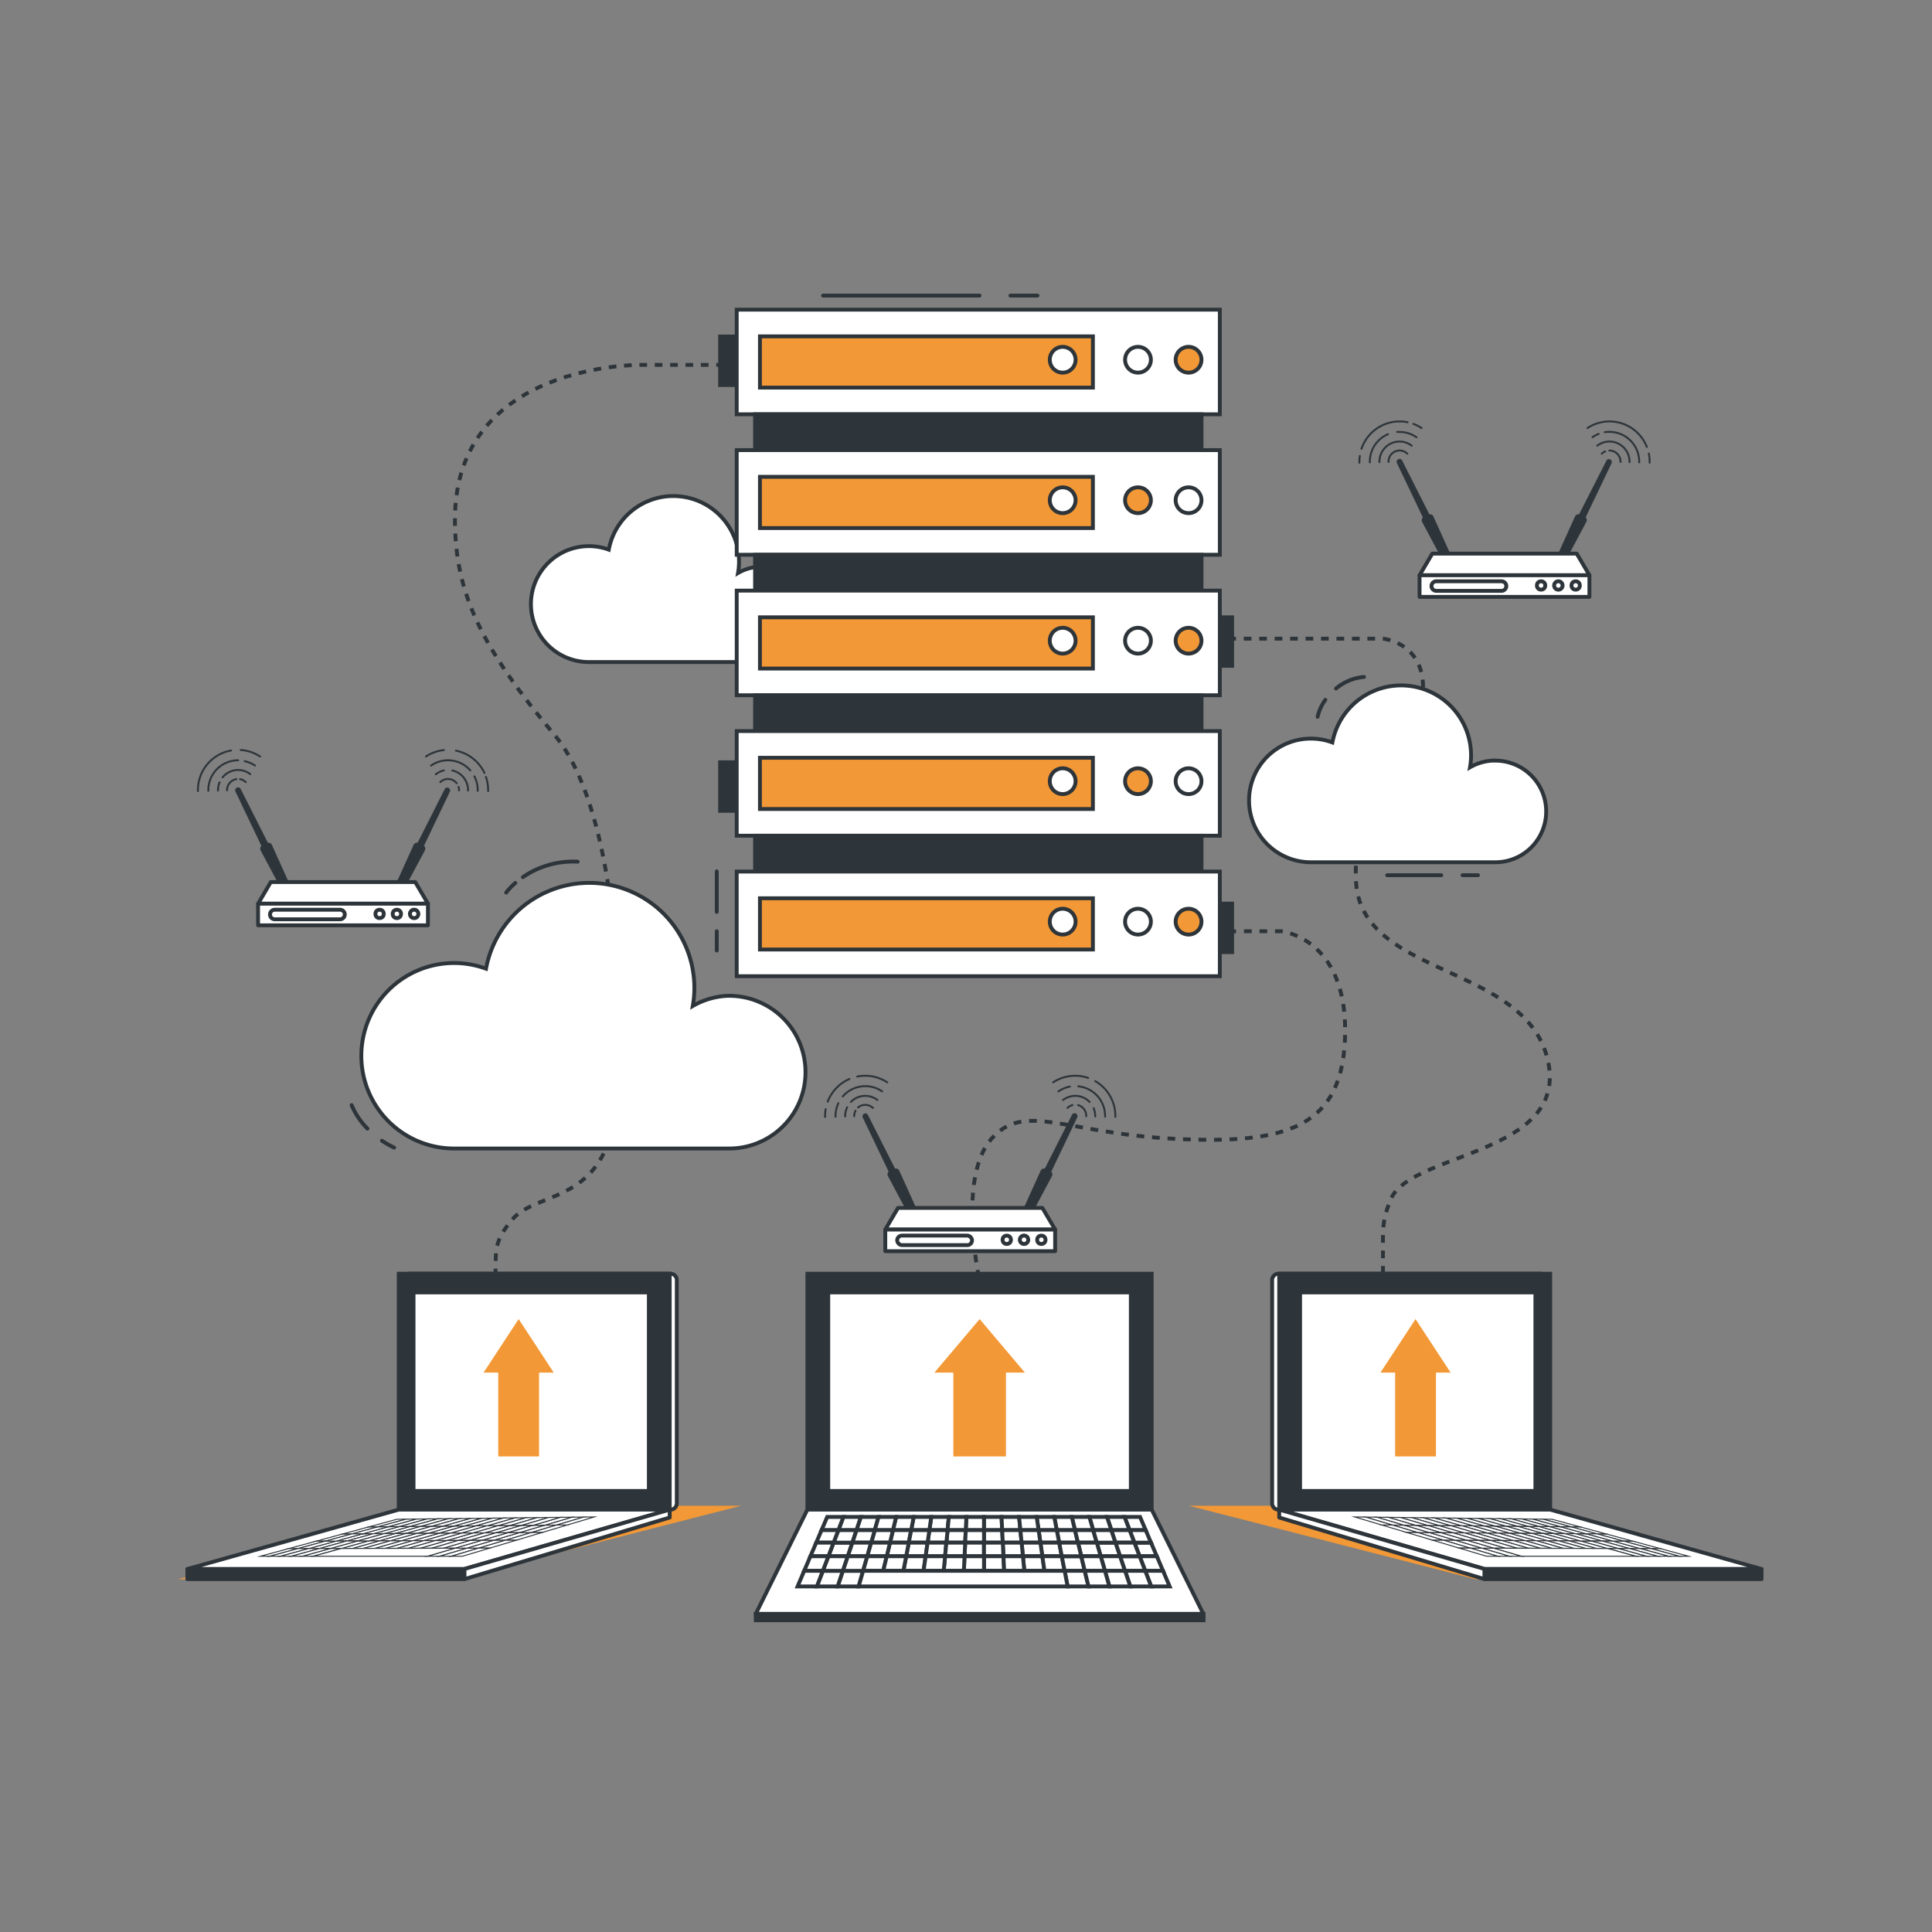 <svg xmlns="http://www.w3.org/2000/svg" viewBox="0 0 500 500"><rect x="0" y="0" width="500" height="500" fill="#808080" stroke="none"/><g id="freepik--Shadow--inject-35"><polygon points="381.79 408.68 307.67 389.68 377.64 389.68 453.45 408.68 381.79 408.68" style="fill:#F29836"></polygon><polygon points="117.71 408.68 191.83 389.68 121.87 389.68 46.05 408.68 117.71 408.68" style="fill:#F29836"></polygon></g><g id="freepik--Clouds--inject-35"><path d="M253.17,329.64s-.07-.35-.18-1" style="fill:none;stroke:#2e353a;stroke-miterlimit:10"></path><path d="M252.66,326.68c-1.07-6.93-2.88-24.22,3.91-31.94,8.61-9.77,18.93-1.4,47.69,0s43.56-2.79,43.86-27.45S331.55,241,331.55,241H320.89" style="fill:none;stroke:#2e353a;stroke-miterlimit:10;stroke-dasharray:2.008,2.008"></path><line x1="319.88" y1="241.04" x2="318.88" y2="241.04" style="fill:none;stroke:#2e353a;stroke-miterlimit:10"></line><line x1="318.88" y1="165.29" x2="319.88" y2="165.29" style="fill:none;stroke:#2e353a;stroke-miterlimit:10"></line><path d="M321.88,165.29h36s10.85.94,10.4,13.46S349.78,203,350.93,228s43.81,21.27,49.62,46.3S363.68,298.08,359.71,311a22.11,22.11,0,0,0-1.8,9.18c0,4.2,0,14.18,0,18.45" style="fill:none;stroke:#2e353a;stroke-miterlimit:10;stroke-dasharray:2,2"></path><path d="M357.91,339.64v1" style="fill:none;stroke:#2e353a;stroke-miterlimit:10"></path><line x1="186.36" y1="94.43" x2="185.36" y2="94.43" style="fill:none;stroke:#2e353a;stroke-miterlimit:10"></line><path d="M183.37,94.43H165.74s-48-.55-48,40c0,18.77,6.52,32.8,25.84,55.86s19,95.14,12.72,108.07-19.6,11-24.28,18c0,0-3.37,3.53-3.66,7.84-.23,3.39-.1,14.5,0,19.06" style="fill:none;stroke:#2e353a;stroke-miterlimit:10;stroke-dasharray:1.988,1.988"></path><path d="M128.31,344.31c0,.63,0,1,0,1" style="fill:none;stroke:#2e353a;stroke-miterlimit:10"></path><path d="M197.15,146.64A12.29,12.29,0,0,0,191,148.3a16.49,16.49,0,0,0,.26-2.91,17,17,0,0,0-33.71-3.14,15,15,0,1,0-5.3,29.09h44.91a12.35,12.35,0,0,0,0-24.7Z" style="fill:#fff;stroke:#2e353a;stroke-miterlimit:10"></path><path d="M387,196.82a13.13,13.13,0,0,0-6.56,1.76,18.49,18.49,0,0,0,.27-3.09,18.1,18.1,0,0,0-35.89-3.34,16,16,0,1,0-5.65,31H387a13.15,13.15,0,0,0,0-26.3Z" style="fill:#fff;stroke:#2e353a;stroke-miterlimit:10"></path><line x1="378.5" y1="226.5" x2="382.5" y2="226.5" style="fill:none;stroke:#2e353a;stroke-linecap:round;stroke-linejoin:round"></line><line x1="359" y1="226.5" x2="373" y2="226.5" style="fill:none;stroke:#2e353a;stroke-linecap:round;stroke-linejoin:round"></line><path d="M345.76,178.19a13,13,0,0,1,7.24-3" style="fill:none;stroke:#2e353a;stroke-linecap:round;stroke-linejoin:round"></path><path d="M341,185.5a11.87,11.87,0,0,1,2-4.38" style="fill:none;stroke:#2e353a;stroke-linecap:round;stroke-linejoin:round"></path><path d="M189.15,257.7a19.72,19.72,0,0,0-9.86,2.65,26.37,26.37,0,0,0,.41-4.65,27.19,27.19,0,0,0-53.92-5,24,24,0,1,0-8.48,46.53h71.85a19.76,19.76,0,0,0,0-39.51Z" style="fill:#fff;stroke:#2e353a;stroke-miterlimit:10"></path><path d="M98.85,295.22A25.24,25.24,0,0,0,102,297" style="fill:none;stroke:#2e353a;stroke-linecap:round;stroke-linejoin:round"></path><path d="M91,286a19,19,0,0,0,4.1,6.09" style="fill:none;stroke:#2e353a;stroke-linecap:round;stroke-linejoin:round"></path><path d="M135.33,227a22.88,22.88,0,0,1,14.17-4" style="fill:none;stroke:#2e353a;stroke-linecap:round;stroke-linejoin:round"></path><path d="M131,231a16.32,16.32,0,0,1,2.36-2.49" style="fill:none;stroke:#2e353a;stroke-linecap:round;stroke-linejoin:round"></path></g><g id="freepik--device-1--inject-35"><rect x="314.13" y="159.76" width="4.75" height="12.56" style="fill:#2e353a;stroke:#2e353a;stroke-miterlimit:10"></rect><rect x="314.13" y="233.85" width="4.75" height="12.56" style="fill:#2e353a;stroke:#2e353a;stroke-miterlimit:10"></rect><rect x="186.36" y="87.09" width="4.75" height="12.56" style="fill:#2e353a;stroke:#2e353a;stroke-miterlimit:10"></rect><rect x="186.36" y="197.28" width="4.75" height="12.56" style="fill:#2e353a;stroke:#2e353a;stroke-miterlimit:10"></rect><rect x="190.66" y="80.14" width="125.03" height="27.08" style="fill:#fff;stroke:#2e353a;stroke-miterlimit:10"></rect><rect x="196.67" y="87.05" width="86.17" height="13.26" style="fill:#F29836;stroke:#2e353a;stroke-miterlimit:10"></rect><circle cx="294.51" cy="93.1" r="3.34" style="fill:#fff;stroke:#2e353a;stroke-miterlimit:10"></circle><path d="M310.94,93.1a3.34,3.34,0,1,0-3.34,3.34A3.34,3.34,0,0,0,310.94,93.1Z" style="fill:#F29836;stroke:#2e353a;stroke-miterlimit:10"></path><circle cx="275.02" cy="93.1" r="3.34" style="fill:#fff;stroke:#2e353a;stroke-miterlimit:10"></circle><rect x="195.41" y="107.22" width="115.54" height="9.27" style="fill:#2e353a;stroke:#2e353a;stroke-miterlimit:10"></rect><rect x="190.66" y="116.49" width="125.03" height="27.08" style="fill:#fff;stroke:#2e353a;stroke-miterlimit:10"></rect><rect x="196.67" y="123.4" width="86.17" height="13.26" style="fill:#F29836;stroke:#2e353a;stroke-miterlimit:10"></rect><circle cx="294.51" cy="129.46" r="3.34" style="fill:#F29836;stroke:#2e353a;stroke-miterlimit:10"></circle><path d="M310.94,129.46a3.34,3.34,0,1,0-3.34,3.34A3.33,3.33,0,0,0,310.94,129.46Z" style="fill:#fff;stroke:#2e353a;stroke-miterlimit:10"></path><circle cx="275.02" cy="129.46" r="3.34" style="fill:#fff;stroke:#2e353a;stroke-miterlimit:10"></circle><rect x="195.41" y="143.58" width="115.54" height="9.27" style="fill:#2e353a;stroke:#2e353a;stroke-miterlimit:10"></rect><rect x="190.66" y="152.85" width="125.03" height="27.08" style="fill:#fff;stroke:#2e353a;stroke-miterlimit:10"></rect><rect x="196.67" y="159.76" width="86.17" height="13.26" style="fill:#F29836;stroke:#2e353a;stroke-miterlimit:10"></rect><circle cx="294.51" cy="165.81" r="3.34" style="fill:#fff;stroke:#2e353a;stroke-miterlimit:10"></circle><path d="M310.94,165.81a3.34,3.34,0,1,0-3.34,3.34A3.34,3.34,0,0,0,310.94,165.81Z" style="fill:#F29836;stroke:#2e353a;stroke-miterlimit:10"></path><circle cx="275.02" cy="165.81" r="3.34" style="fill:#fff;stroke:#2e353a;stroke-miterlimit:10"></circle><rect x="195.41" y="179.93" width="115.54" height="9.27" style="fill:#2e353a;stroke:#2e353a;stroke-miterlimit:10"></rect><rect x="190.66" y="189.2" width="125.03" height="27.08" style="fill:#fff;stroke:#2e353a;stroke-miterlimit:10"></rect><rect x="196.67" y="196.11" width="86.17" height="13.26" style="fill:#F29836;stroke:#2e353a;stroke-miterlimit:10"></rect><circle cx="294.51" cy="202.17" r="3.34" style="fill:#F29836;stroke:#2e353a;stroke-miterlimit:10"></circle><path d="M310.94,202.17a3.34,3.34,0,1,0-3.34,3.34A3.33,3.33,0,0,0,310.94,202.17Z" style="fill:#fff;stroke:#2e353a;stroke-miterlimit:10"></path><circle cx="275.02" cy="202.17" r="3.34" style="fill:#fff;stroke:#2e353a;stroke-miterlimit:10"></circle><rect x="195.41" y="216.29" width="115.54" height="9.27" style="fill:#2e353a;stroke:#2e353a;stroke-miterlimit:10"></rect><rect x="190.66" y="225.56" width="125.03" height="27.08" style="fill:#fff;stroke:#2e353a;stroke-miterlimit:10"></rect><rect x="196.67" y="232.47" width="86.17" height="13.26" style="fill:#F29836;stroke:#2e353a;stroke-miterlimit:10"></rect><circle cx="294.51" cy="238.52" r="3.34" style="fill:#fff;stroke:#2e353a;stroke-miterlimit:10"></circle><path d="M310.94,238.52a3.34,3.34,0,1,0-3.34,3.34A3.34,3.34,0,0,0,310.94,238.52Z" style="fill:#F29836;stroke:#2e353a;stroke-miterlimit:10"></path><circle cx="275.02" cy="238.52" r="3.34" style="fill:#fff;stroke:#2e353a;stroke-miterlimit:10"></circle><line x1="261.5" y1="76.5" x2="268.5" y2="76.5" style="fill:none;stroke:#2e353a;stroke-linecap:round;stroke-linejoin:round"></line><line x1="213" y1="76.5" x2="253.5" y2="76.5" style="fill:none;stroke:#2e353a;stroke-linecap:round;stroke-linejoin:round"></line><line x1="185.5" y1="241" x2="185.5" y2="246" style="fill:none;stroke:#2e353a;stroke-linecap:round;stroke-linejoin:round"></line><line x1="185.5" y1="225.5" x2="185.5" y2="236" style="fill:none;stroke:#2e353a;stroke-linecap:round;stroke-linejoin:round"></line></g><g id="freepik--device-2--inject-35"><path d="M369.91,133.09l-7-13.85a.76.76,0,1,0-1.36.67l6.69,14A1.06,1.06,0,0,0,368,135l7.08,13.27c.19.38.79.46,1.36.18s.87-.81.68-1.18l-6.2-13.71A1,1,0,0,0,369.91,133.09Z" style="fill:#2e353a"></path><path d="M408.67,133.09l7.05-13.85a.75.75,0,0,1,1-.35.77.77,0,0,1,.35,1l-6.7,14a1,1,0,0,1,.22,1.09l-7.08,13.27c-.19.38-.8.46-1.36.18s-.87-.81-.69-1.18l6.21-13.71A1,1,0,0,1,408.67,133.09Z" style="fill:#2e353a"></path><polygon points="411.35 148.87 367.38 148.87 370.68 143.27 408.05 143.27 411.35 148.87" style="fill:#fff;stroke:#2e353a;stroke-linecap:round;stroke-linejoin:round"></polygon><rect x="367.38" y="148.87" width="43.96" height="5.6" style="fill:#fff;stroke:#2e353a;stroke-linecap:round;stroke-linejoin:round"></rect><path d="M388.6,152.91H371.7a1.24,1.24,0,0,1-1.23-1.24h0a1.23,1.23,0,0,1,1.23-1.23h16.9a1.23,1.23,0,0,1,1.23,1.23h0A1.24,1.24,0,0,1,388.6,152.91Z" style="fill:#fff;stroke:#2e353a;stroke-miterlimit:10"></path><circle cx="398.83" cy="151.52" r="1.08" style="fill:#fff;stroke:#2e353a;stroke-miterlimit:10"></circle><path d="M404.39,151.52a1.09,1.09,0,1,0-1.09,1.09A1.08,1.08,0,0,0,404.39,151.52Z" style="fill:#fff;stroke:#2e353a;stroke-miterlimit:10"></path><circle cx="407.78" cy="151.52" r="1.08" style="fill:#fff;stroke:#2e353a;stroke-miterlimit:10"></circle><path d="M426.71,117.38a10.22,10.22,0,0,1,.21,2.09c0,.09,0,.17,0,.26" style="fill:none;stroke:#2e353a;stroke-linecap:round;stroke-linejoin:round;stroke-width:0.5px"></path><path d="M410.83,110.78a10.38,10.38,0,0,1,15.37,4.88" style="fill:none;stroke:#2e353a;stroke-linecap:round;stroke-linejoin:round;stroke-width:0.5px"></path><path d="M413.73,112.29a7.71,7.71,0,0,0-1.58.84" style="fill:none;stroke:#2e353a;stroke-linecap:round;stroke-linejoin:round;stroke-width:0.5px"></path><path d="M424.22,119.66a1.15,1.15,0,0,0,0-.19,7.71,7.71,0,0,0-7.71-7.71,6.78,6.78,0,0,0-1.2.1" style="fill:none;stroke:#2e353a;stroke-linecap:round;stroke-linejoin:round;stroke-width:0.5px"></path><path d="M421.72,119.6v-.13a5.2,5.2,0,0,0-5.2-5.2,5.13,5.13,0,0,0-3.14,1.07" style="fill:none;stroke:#2e353a;stroke-linecap:round;stroke-linejoin:round;stroke-width:0.5px"></path><path d="M415.43,116.82a2.82,2.82,0,0,0-.89.59" style="fill:none;stroke:#2e353a;stroke-linecap:round;stroke-linejoin:round;stroke-width:0.5px"></path><path d="M419.39,119.54v-.07a2.87,2.87,0,0,0-2.87-2.87" style="fill:none;stroke:#2e353a;stroke-linecap:round;stroke-linejoin:round;stroke-width:0.5px"></path><path d="M351.92,118a10.56,10.56,0,0,0-.11,1.49c0,.09,0,.17,0,.26" style="fill:none;stroke:#2e353a;stroke-linecap:round;stroke-linejoin:round;stroke-width:0.5px"></path><path d="M364.28,109.28a10.09,10.09,0,0,0-2.07-.21,10.4,10.4,0,0,0-9.86,7.08" style="fill:none;stroke:#2e353a;stroke-linecap:round;stroke-linejoin:round;stroke-width:0.5px"></path><path d="M367.9,110.78a10.46,10.46,0,0,0-2.11-1.07" style="fill:none;stroke:#2e353a;stroke-linecap:round;stroke-linejoin:round;stroke-width:0.5px"></path><path d="M361.59,111.79c.2,0,.41,0,.62,0a7.71,7.71,0,0,1,4.38,1.37" style="fill:none;stroke:#2e353a;stroke-linecap:round;stroke-linejoin:round;stroke-width:0.5px"></path><path d="M354.51,119.66c0-.06,0-.12,0-.19a7.71,7.71,0,0,1,4.71-7.1" style="fill:none;stroke:#2e353a;stroke-linecap:round;stroke-linejoin:round;stroke-width:0.5px"></path><path d="M357,119.6v-.13a5.2,5.2,0,0,1,5.2-5.2,5.13,5.13,0,0,1,3.14,1.07" style="fill:none;stroke:#2e353a;stroke-linecap:round;stroke-linejoin:round;stroke-width:0.5px"></path><path d="M359.35,119.54a.15.15,0,0,1,0-.07,2.86,2.86,0,0,1,4.86-2.06" style="fill:none;stroke:#2e353a;stroke-linecap:round;stroke-linejoin:round;stroke-width:0.5px"></path><path d="M231.63,302.42l-7-13.85a.75.75,0,0,0-1-.35.77.77,0,0,0-.35,1l6.7,14a1,1,0,0,0-.22,1.08l7.08,13.28c.19.37.8.45,1.36.18s.87-.81.69-1.19l-6.21-13.71A1.06,1.06,0,0,0,231.63,302.42Z" style="fill:#2e353a"></path><path d="M270.4,302.42l7-13.85a.76.76,0,1,1,1.36.67l-6.69,14a1,1,0,0,1,.21,1.08l-7.08,13.28c-.19.37-.79.45-1.36.18s-.87-.81-.69-1.19l6.21-13.71A1.06,1.06,0,0,1,270.4,302.42Z" style="fill:#2e353a"></path><polygon points="273.07 318.2 229.11 318.2 232.4 312.61 269.77 312.61 273.07 318.2" style="fill:#fff;stroke:#2e353a;stroke-linecap:round;stroke-linejoin:round"></polygon><rect x="229.11" y="318.2" width="43.96" height="5.6" style="fill:#fff;stroke:#2e353a;stroke-linecap:round;stroke-linejoin:round"></rect><rect x="232.19" y="319.77" width="19.37" height="2.47" rx="1.23" style="fill:#fff;stroke:#2e353a;stroke-miterlimit:10"></rect><circle cx="260.55" cy="320.86" r="1.08" style="fill:#fff;stroke:#2e353a;stroke-miterlimit:10"></circle><path d="M266.11,320.86a1.09,1.09,0,1,0-1.08,1.08A1.08,1.08,0,0,0,266.11,320.86Z" style="fill:#fff;stroke:#2e353a;stroke-miterlimit:10"></path><circle cx="269.5" cy="320.86" r="1.08" style="fill:#fff;stroke:#2e353a;stroke-miterlimit:10"></circle><path d="M283.44,279.79a10.41,10.41,0,0,1,5.21,9c0,.09,0,.17,0,.26" style="fill:none;stroke:#2e353a;stroke-linecap:round;stroke-linejoin:round;stroke-width:0.5px"></path><path d="M272.55,280.11a10.38,10.38,0,0,1,5.7-1.7,10.18,10.18,0,0,1,3.37.56" style="fill:none;stroke:#2e353a;stroke-linecap:round;stroke-linejoin:round;stroke-width:0.5px"></path><path d="M276.9,281.21a7.82,7.82,0,0,0-3,1.25" style="fill:none;stroke:#2e353a;stroke-linecap:round;stroke-linejoin:round;stroke-width:0.5px"></path><path d="M286,289c0-.06,0-.12,0-.19a7.72,7.72,0,0,0-6.95-7.67" style="fill:none;stroke:#2e353a;stroke-linecap:round;stroke-linejoin:round;stroke-width:0.5px"></path><path d="M282,285.19a5.15,5.15,0,0,0-3.73-1.58,5.22,5.22,0,0,0-3.15,1.06" style="fill:none;stroke:#2e353a;stroke-linecap:round;stroke-linejoin:round;stroke-width:0.5px"></path><path d="M283.44,288.93s0-.08,0-.13a5.24,5.24,0,0,0-.41-2" style="fill:none;stroke:#2e353a;stroke-linecap:round;stroke-linejoin:round;stroke-width:0.5px"></path><path d="M277.55,286a2.88,2.88,0,0,0-1.29.72" style="fill:none;stroke:#2e353a;stroke-linecap:round;stroke-linejoin:round;stroke-width:0.5px"></path><path d="M281.11,288.87s0,0,0-.07A2.86,2.86,0,0,0,279,286" style="fill:none;stroke:#2e353a;stroke-linecap:round;stroke-linejoin:round;stroke-width:0.5px"></path><path d="M213.68,287.06a10,10,0,0,0-.15,1.74c0,.09,0,.17,0,.26" style="fill:none;stroke:#2e353a;stroke-linecap:round;stroke-linejoin:round;stroke-width:0.5px"></path><path d="M219.83,279.24a10.5,10.5,0,0,0-5.62,5.86" style="fill:none;stroke:#2e353a;stroke-linecap:round;stroke-linejoin:round;stroke-width:0.5px"></path><path d="M229.62,280.11a10.35,10.35,0,0,0-5.69-1.7,10.22,10.22,0,0,0-2.09.21" style="fill:none;stroke:#2e353a;stroke-linecap:round;stroke-linejoin:round;stroke-width:0.5px"></path><path d="M218.11,283.75a7.72,7.72,0,0,1,10.2-1.29" style="fill:none;stroke:#2e353a;stroke-linecap:round;stroke-linejoin:round;stroke-width:0.5px"></path><path d="M216.23,289c0-.06,0-.12,0-.19a7.75,7.75,0,0,1,.74-3.3" style="fill:none;stroke:#2e353a;stroke-linecap:round;stroke-linejoin:round;stroke-width:0.5px"></path><path d="M220.21,285.17a5.2,5.2,0,0,1,6.86-.5" style="fill:none;stroke:#2e353a;stroke-linecap:round;stroke-linejoin:round;stroke-width:0.5px"></path><path d="M218.74,288.93s0-.08,0-.13a5.11,5.11,0,0,1,.51-2.24" style="fill:none;stroke:#2e353a;stroke-linecap:round;stroke-linejoin:round;stroke-width:0.5px"></path><path d="M222.05,286.63a2.89,2.89,0,0,1,3.87.11" style="fill:none;stroke:#2e353a;stroke-linecap:round;stroke-linejoin:round;stroke-width:0.5px"></path><path d="M221.07,288.87s0,0,0-.07a2.85,2.85,0,0,1,.34-1.35" style="fill:none;stroke:#2e353a;stroke-linecap:round;stroke-linejoin:round;stroke-width:0.5px"></path><path d="M69.32,218.09l-7-13.85a.76.76,0,1,0-1.36.67l6.69,14A1.06,1.06,0,0,0,67.4,220l7.08,13.28c.19.37.79.45,1.36.17s.87-.8.68-1.18l-6.2-13.71A1.06,1.06,0,0,0,69.32,218.09Z" style="fill:#2e353a"></path><path d="M108.08,218.09l7-13.85a.75.75,0,0,1,1-.35.77.77,0,0,1,.35,1l-6.7,14A1,1,0,0,1,110,220l-7.08,13.28c-.19.37-.8.45-1.36.17s-.87-.8-.69-1.18l6.21-13.71A1.05,1.05,0,0,1,108.08,218.09Z" style="fill:#2e353a"></path><polygon points="110.76 233.87 66.8 233.87 70.09 228.27 107.46 228.27 110.76 233.87" style="fill:#fff;stroke:#2e353a;stroke-linecap:round;stroke-linejoin:round"></polygon><rect x="66.79" y="233.87" width="43.96" height="5.6" style="fill:#fff;stroke:#2e353a;stroke-linecap:round;stroke-linejoin:round"></rect><path d="M88,237.91H71.11a1.24,1.24,0,0,1-1.23-1.24h0a1.23,1.23,0,0,1,1.23-1.23H88a1.23,1.23,0,0,1,1.23,1.23h0A1.24,1.24,0,0,1,88,237.91Z" style="fill:#fff;stroke:#2e353a;stroke-miterlimit:10"></path><circle cx="98.24" cy="236.52" r="1.08" style="fill:#fff;stroke:#2e353a;stroke-miterlimit:10"></circle><circle cx="102.71" cy="236.52" r="1.08" style="fill:#fff;stroke:#2e353a;stroke-miterlimit:10"></circle><path d="M108.27,236.52a1.09,1.09,0,1,0-1.08,1.09A1.08,1.08,0,0,0,108.27,236.52Z" style="fill:#fff;stroke:#2e353a;stroke-miterlimit:10"></path><path d="M125.76,201.06a10.43,10.43,0,0,1,.57,3.41c0,.09,0,.17,0,.26" style="fill:none;stroke:#2e353a;stroke-linecap:round;stroke-linejoin:round;stroke-width:0.5px"></path><path d="M118,194.27a10.45,10.45,0,0,1,7.37,5.76" style="fill:none;stroke:#2e353a;stroke-linecap:round;stroke-linejoin:round;stroke-width:0.5px"></path><path d="M110.24,195.78a10.31,10.31,0,0,1,4.63-1.65" style="fill:none;stroke:#2e353a;stroke-linecap:round;stroke-linejoin:round;stroke-width:0.5px"></path><path d="M121.73,199.39a7.69,7.69,0,0,0-10.17-1.26" style="fill:none;stroke:#2e353a;stroke-linecap:round;stroke-linejoin:round;stroke-width:0.5px"></path><path d="M123.63,204.66a1.15,1.15,0,0,0,0-.19,7.72,7.72,0,0,0-.86-3.55" style="fill:none;stroke:#2e353a;stroke-linecap:round;stroke-linejoin:round;stroke-width:0.5px"></path><path d="M114.86,199.39a5.16,5.16,0,0,0-2.07,1" style="fill:none;stroke:#2e353a;stroke-linecap:round;stroke-linejoin:round;stroke-width:0.5px"></path><path d="M121.13,204.6v-.13a5.19,5.19,0,0,0-4.07-5.07" style="fill:none;stroke:#2e353a;stroke-linecap:round;stroke-linejoin:round;stroke-width:0.5px"></path><path d="M118.19,202.7a2.85,2.85,0,0,0-4.24-.29" style="fill:none;stroke:#2e353a;stroke-linecap:round;stroke-linejoin:round;stroke-width:0.5px"></path><path d="M118.8,204.54v-.07a2.82,2.82,0,0,0-.12-.83" style="fill:none;stroke:#2e353a;stroke-linecap:round;stroke-linejoin:round;stroke-width:0.5px"></path><path d="M59.8,194.23a10.4,10.4,0,0,0-8.58,10.24c0,.09,0,.17,0,.26" style="fill:none;stroke:#2e353a;stroke-linecap:round;stroke-linejoin:round;stroke-width:0.5px"></path><path d="M67.31,195.78a10.41,10.41,0,0,0-5-1.68" style="fill:none;stroke:#2e353a;stroke-linecap:round;stroke-linejoin:round;stroke-width:0.5px"></path><path d="M63.32,197A7.89,7.89,0,0,1,66,198.13" style="fill:none;stroke:#2e353a;stroke-linecap:round;stroke-linejoin:round;stroke-width:0.5px"></path><path d="M53.92,204.66c0-.06,0-.12,0-.19a7.71,7.71,0,0,1,7.71-7.71" style="fill:none;stroke:#2e353a;stroke-linecap:round;stroke-linejoin:round;stroke-width:0.5px"></path><path d="M57.61,201.17a5.17,5.17,0,0,1,7.15-.83" style="fill:none;stroke:#2e353a;stroke-linecap:round;stroke-linejoin:round;stroke-width:0.5px"></path><path d="M56.42,204.6v-.13a5.07,5.07,0,0,1,.41-2" style="fill:none;stroke:#2e353a;stroke-linecap:round;stroke-linejoin:round;stroke-width:0.5px"></path><path d="M62.13,201.65a2.88,2.88,0,0,1,1.48.76" style="fill:none;stroke:#2e353a;stroke-linecap:round;stroke-linejoin:round;stroke-width:0.5px"></path><path d="M58.76,204.54s0,0,0-.07a2.88,2.88,0,0,1,2.4-2.83" style="fill:none;stroke:#2e353a;stroke-linecap:round;stroke-linejoin:round;stroke-width:0.5px"></path></g><g id="freepik--device-3--inject-35"><rect x="208.95" y="329.64" width="89.11" height="61.05" style="fill:#2e353a;stroke:#2e353a;stroke-miterlimit:10"></rect><polygon points="311.43 417.68 195.59 417.68 208.95 390.69 298.06 390.69 311.43 417.68" style="fill:#fff;stroke:#2e353a;stroke-linecap:round;stroke-linejoin:round"></polygon><rect x="214.35" y="334.47" width="78.31" height="51.39" style="fill:#fff;stroke:#2e353a;stroke-miterlimit:10"></rect><polygon points="265.24 355.23 253.53 341.38 241.82 355.23 246.72 355.23 246.72 376.92 260.34 376.92 260.34 355.23 265.24 355.23" style="fill:#F29836"></polygon><polygon points="249.79 399.24 249.94 395.95 245.24 395.95 244.92 399.24 249.79 399.24" style="fill:#fff;stroke:#2e353a;stroke-miterlimit:10"></polygon><polygon points="259.52 399.24 259.36 395.95 254.65 395.95 254.66 399.24 259.52 399.24" style="fill:#fff;stroke:#2e353a;stroke-miterlimit:10"></polygon><polygon points="284.86 402.75 289.9 402.75 288.71 399.24 283.85 399.24 284.86 402.75" style="fill:#fff;stroke:#2e353a;stroke-miterlimit:10"></polygon><polygon points="244.92 399.24 245.24 395.95 240.53 395.95 240.06 399.24 244.92 399.24" style="fill:#fff;stroke:#2e353a;stroke-miterlimit:10"></polygon><polygon points="235.19 399.24 235.82 395.95 231.11 395.95 230.33 399.24 235.19 399.24" style="fill:#fff;stroke:#2e353a;stroke-miterlimit:10"></polygon><polygon points="278.98 399.24 278.19 395.95 273.48 395.95 274.12 399.24 278.98 399.24" style="fill:#fff;stroke:#2e353a;stroke-miterlimit:10"></polygon><polygon points="283.85 399.24 282.9 395.95 278.19 395.95 278.98 399.24 283.85 399.24" style="fill:#fff;stroke:#2e353a;stroke-miterlimit:10"></polygon><polygon points="230.33 399.24 231.11 395.95 226.4 395.95 225.46 399.24 230.33 399.24" style="fill:#fff;stroke:#2e353a;stroke-miterlimit:10"></polygon><polygon points="264.39 399.24 264.07 395.95 259.36 395.95 259.52 399.24 264.39 399.24" style="fill:#fff;stroke:#2e353a;stroke-miterlimit:10"></polygon><polygon points="288.71 399.24 287.61 395.95 282.9 395.95 283.85 399.24 288.71 399.24" style="fill:#fff;stroke:#2e353a;stroke-miterlimit:10"></polygon><polygon points="274.12 399.24 273.48 395.95 268.78 395.95 269.25 399.24 274.12 399.24" style="fill:#fff;stroke:#2e353a;stroke-miterlimit:10"></polygon><polygon points="269.25 399.24 268.78 395.95 264.07 395.95 264.39 399.24 269.25 399.24" style="fill:#fff;stroke:#2e353a;stroke-miterlimit:10"></polygon><polygon points="254.66 399.24 254.65 395.95 249.94 395.95 249.79 399.24 254.66 399.24" style="fill:#fff;stroke:#2e353a;stroke-miterlimit:10"></polygon><polygon points="220.6 399.24 215.73 399.24 214.39 402.75 219.42 402.75 220.6 399.24" style="fill:#fff;stroke:#2e353a;stroke-miterlimit:10"></polygon><polygon points="221.69 395.95 216.99 395.95 215.73 399.24 220.6 399.24 221.69 395.95" style="fill:#fff;stroke:#2e353a;stroke-miterlimit:10"></polygon><polygon points="225.46 399.24 226.4 395.95 221.69 395.95 220.6 399.24 225.46 399.24" style="fill:#fff;stroke:#2e353a;stroke-miterlimit:10"></polygon><polygon points="212.95 406.52 211.4 410.57 216.81 410.57 218.16 406.52 212.95 406.52" style="fill:#fff;stroke:#2e353a;stroke-miterlimit:10"></polygon><polygon points="219.42 402.75 214.39 402.75 212.95 406.52 218.16 406.52 219.42 402.75" style="fill:#fff;stroke:#2e353a;stroke-miterlimit:10"></polygon><polygon points="218.16 406.52 216.81 410.57 222.22 410.57 223.38 406.52 218.16 406.52" style="fill:#fff;stroke:#2e353a;stroke-miterlimit:10"></polygon><polygon points="240.06 399.24 240.53 395.95 235.82 395.95 235.19 399.24 240.06 399.24" style="fill:#fff;stroke:#2e353a;stroke-miterlimit:10"></polygon><polygon points="239.56 402.75 240.06 399.24 235.19 399.24 234.52 402.75 239.56 402.75" style="fill:#fff;stroke:#2e353a;stroke-miterlimit:10"></polygon><polygon points="234.52 402.75 235.19 399.24 230.33 399.24 229.49 402.75 234.52 402.75" style="fill:#fff;stroke:#2e353a;stroke-miterlimit:10"></polygon><polygon points="244.59 402.75 244.92 399.24 240.06 399.24 239.56 402.75 244.59 402.75" style="fill:#fff;stroke:#2e353a;stroke-miterlimit:10"></polygon><polygon points="225.46 399.24 220.6 399.24 219.42 402.75 224.46 402.75 225.46 399.24" style="fill:#fff;stroke:#2e353a;stroke-miterlimit:10"></polygon><polygon points="285.95 406.52 291.16 406.52 289.9 402.75 284.86 402.75 285.95 406.52" style="fill:#fff;stroke:#2e353a;stroke-miterlimit:10"></polygon><polygon points="229.49 402.75 230.33 399.24 225.46 399.24 224.46 402.75 229.49 402.75" style="fill:#fff;stroke:#2e353a;stroke-miterlimit:10"></polygon><polygon points="219.42 402.75 218.16 406.52 223.38 406.52 224.46 402.75 219.42 402.75" style="fill:#fff;stroke:#2e353a;stroke-miterlimit:10"></polygon><polygon points="274.79 402.75 274.12 399.24 269.25 399.24 269.76 402.75 274.79 402.75" style="fill:#fff;stroke:#2e353a;stroke-miterlimit:10"></polygon><polygon points="269.76 402.75 269.25 399.24 264.39 399.24 264.73 402.75 269.76 402.75" style="fill:#fff;stroke:#2e353a;stroke-miterlimit:10"></polygon><polygon points="284.86 402.75 283.85 399.24 278.98 399.24 279.83 402.75 284.86 402.75" style="fill:#fff;stroke:#2e353a;stroke-miterlimit:10"></polygon><polygon points="254.66 402.75 254.66 399.24 249.79 399.24 249.62 402.75 254.66 402.75" style="fill:#fff;stroke:#2e353a;stroke-miterlimit:10"></polygon><polygon points="264.73 402.75 264.39 399.24 259.52 399.24 259.69 402.75 264.73 402.75" style="fill:#fff;stroke:#2e353a;stroke-miterlimit:10"></polygon><polygon points="259.69 402.75 259.52 399.24 254.66 399.24 254.66 402.75 259.69 402.75" style="fill:#fff;stroke:#2e353a;stroke-miterlimit:10"></polygon><polygon points="249.62 402.75 249.79 399.24 244.92 399.24 244.59 402.75 249.62 402.75" style="fill:#fff;stroke:#2e353a;stroke-miterlimit:10"></polygon><polygon points="264.73 402.75 265.09 406.52 270.31 406.52 269.76 402.75 264.73 402.75" style="fill:#fff;stroke:#2e353a;stroke-miterlimit:10"></polygon><polygon points="269.76 402.75 270.31 406.52 275.52 406.52 274.79 402.75 269.76 402.75" style="fill:#fff;stroke:#2e353a;stroke-miterlimit:10"></polygon><polygon points="224.46 402.75 223.38 406.52 228.59 406.52 229.49 402.75 224.46 402.75" style="fill:#fff;stroke:#2e353a;stroke-miterlimit:10"></polygon><polygon points="274.79 402.75 275.52 406.52 280.73 406.52 279.83 402.75 274.79 402.75" style="fill:#fff;stroke:#2e353a;stroke-miterlimit:10"></polygon><polygon points="254.66 402.75 254.66 406.52 259.88 406.52 259.69 402.75 254.66 402.75" style="fill:#fff;stroke:#2e353a;stroke-miterlimit:10"></polygon><polygon points="279.83 402.75 280.73 406.52 285.95 406.52 284.86 402.75 279.83 402.75" style="fill:#fff;stroke:#2e353a;stroke-miterlimit:10"></polygon><polygon points="259.69 402.75 259.88 406.52 265.09 406.52 264.73 402.75 259.69 402.75" style="fill:#fff;stroke:#2e353a;stroke-miterlimit:10"></polygon><polygon points="234.52 402.75 233.8 406.52 239.02 406.52 239.56 402.75 234.52 402.75" style="fill:#fff;stroke:#2e353a;stroke-miterlimit:10"></polygon><polygon points="229.49 402.75 228.59 406.52 233.8 406.52 234.52 402.75 229.49 402.75" style="fill:#fff;stroke:#2e353a;stroke-miterlimit:10"></polygon><polygon points="249.62 402.75 249.45 406.52 254.66 406.52 254.66 402.75 249.62 402.75" style="fill:#fff;stroke:#2e353a;stroke-miterlimit:10"></polygon><polygon points="244.59 402.75 244.23 406.52 249.45 406.52 249.62 402.75 244.59 402.75" style="fill:#fff;stroke:#2e353a;stroke-miterlimit:10"></polygon><polygon points="239.56 402.75 239.02 406.52 244.23 406.52 244.59 402.75 239.56 402.75" style="fill:#fff;stroke:#2e353a;stroke-miterlimit:10"></polygon><polygon points="279.83 402.75 278.98 399.24 274.12 399.24 274.79 402.75 279.83 402.75" style="fill:#fff;stroke:#2e353a;stroke-miterlimit:10"></polygon><polygon points="221.69 395.95 222.82 392.58 218.27 392.58 216.99 395.95 221.69 395.95" style="fill:#fff;stroke:#2e353a;stroke-miterlimit:10"></polygon><polygon points="216.99 395.95 212.64 395.95 211.24 399.24 215.73 399.24 216.99 395.95" style="fill:#fff;stroke:#2e353a;stroke-miterlimit:10"></polygon><polygon points="218.27 392.58 214.08 392.58 212.64 395.95 216.99 395.95 218.27 392.58" style="fill:#fff;stroke:#2e353a;stroke-miterlimit:10"></polygon><polygon points="215.73 399.24 211.24 399.24 209.74 402.75 214.39 402.75 215.73 399.24" style="fill:#fff;stroke:#2e353a;stroke-miterlimit:10"></polygon><polygon points="214.39 402.75 209.74 402.75 208.13 406.52 212.95 406.52 214.39 402.75" style="fill:#fff;stroke:#2e353a;stroke-miterlimit:10"></polygon><polygon points="212.95 406.52 208.13 406.52 206.41 410.57 211.4 410.57 212.95 406.52" style="fill:#fff;stroke:#2e353a;stroke-miterlimit:10"></polygon><polygon points="293.58 399.24 294.93 402.75 299.38 402.75 297.88 399.24 293.58 399.24" style="fill:#fff;stroke:#2e353a;stroke-miterlimit:10"></polygon><polygon points="296.38 406.52 300.99 406.52 299.38 402.75 294.93 402.75 296.38 406.52" style="fill:#fff;stroke:#2e353a;stroke-miterlimit:10"></polygon><polygon points="297.93 410.57 302.71 410.57 300.99 406.52 296.38 406.52 297.93 410.57" style="fill:#fff;stroke:#2e353a;stroke-miterlimit:10"></polygon><polygon points="259.36 395.95 259.2 392.58 254.65 392.58 254.65 395.95 259.36 395.95" style="fill:#fff;stroke:#2e353a;stroke-miterlimit:10"></polygon><polygon points="293.58 399.24 297.88 399.24 296.48 395.95 292.32 395.95 293.58 399.24" style="fill:#fff;stroke:#2e353a;stroke-miterlimit:10"></polygon><polygon points="291.16 406.52 296.38 406.52 294.93 402.75 289.9 402.75 291.16 406.52" style="fill:#fff;stroke:#2e353a;stroke-miterlimit:10"></polygon><polygon points="226.4 395.95 227.37 392.58 222.82 392.58 221.69 395.95 226.4 395.95" style="fill:#fff;stroke:#2e353a;stroke-miterlimit:10"></polygon><polygon points="287.61 395.95 288.71 399.24 293.58 399.24 292.32 395.95 287.61 395.95" style="fill:#fff;stroke:#2e353a;stroke-miterlimit:10"></polygon><polygon points="296.48 395.95 295.05 392.58 291.02 392.58 292.32 395.95 296.48 395.95" style="fill:#fff;stroke:#2e353a;stroke-miterlimit:10"></polygon><polygon points="292.32 395.95 291.02 392.58 286.48 392.58 287.61 395.95 292.32 395.95" style="fill:#fff;stroke:#2e353a;stroke-miterlimit:10"></polygon><polygon points="275.52 406.52 276.3 410.57 281.71 410.57 280.73 406.52 275.52 406.52" style="fill:#fff;stroke:#2e353a;stroke-miterlimit:10"></polygon><polygon points="292.52 410.57 297.93 410.57 296.38 406.52 291.16 406.52 292.52 410.57" style="fill:#fff;stroke:#2e353a;stroke-miterlimit:10"></polygon><polygon points="287.61 395.95 286.48 392.58 281.93 392.58 282.9 395.95 287.61 395.95" style="fill:#fff;stroke:#2e353a;stroke-miterlimit:10"></polygon><polygon points="285.95 406.52 287.11 410.57 292.52 410.57 291.16 406.52 285.95 406.52" style="fill:#fff;stroke:#2e353a;stroke-miterlimit:10"></polygon><polygon points="280.73 406.52 281.71 410.57 287.11 410.57 285.95 406.52 280.73 406.52" style="fill:#fff;stroke:#2e353a;stroke-miterlimit:10"></polygon><polygon points="289.9 402.75 294.93 402.75 293.58 399.24 288.71 399.24 289.9 402.75" style="fill:#fff;stroke:#2e353a;stroke-miterlimit:10"></polygon><polygon points="245.24 395.95 245.56 392.58 241.01 392.58 240.53 395.95 245.24 395.95" style="fill:#fff;stroke:#2e353a;stroke-miterlimit:10"></polygon><polygon points="282.9 395.95 281.93 392.58 277.38 392.58 278.19 395.95 282.9 395.95" style="fill:#fff;stroke:#2e353a;stroke-miterlimit:10"></polygon><polygon points="240.53 395.95 241.01 392.58 236.46 392.58 235.82 395.95 240.53 395.95" style="fill:#fff;stroke:#2e353a;stroke-miterlimit:10"></polygon><polygon points="254.65 395.95 254.65 392.58 250.1 392.58 249.94 395.95 254.65 395.95" style="fill:#fff;stroke:#2e353a;stroke-miterlimit:10"></polygon><polygon points="235.82 395.95 236.46 392.58 231.91 392.58 231.11 395.95 235.82 395.95" style="fill:#fff;stroke:#2e353a;stroke-miterlimit:10"></polygon><polygon points="231.11 395.95 231.91 392.58 227.37 392.58 226.4 395.95 231.11 395.95" style="fill:#fff;stroke:#2e353a;stroke-miterlimit:10"></polygon><polygon points="249.94 395.95 250.1 392.58 245.56 392.58 245.24 395.95 249.94 395.95" style="fill:#fff;stroke:#2e353a;stroke-miterlimit:10"></polygon><polygon points="278.19 395.95 277.38 392.58 272.84 392.58 273.48 395.95 278.19 395.95" style="fill:#fff;stroke:#2e353a;stroke-miterlimit:10"></polygon><polygon points="273.48 395.95 272.84 392.58 268.29 392.58 268.78 395.95 273.48 395.95" style="fill:#fff;stroke:#2e353a;stroke-miterlimit:10"></polygon><polygon points="264.07 395.95 263.74 392.58 259.2 392.58 259.36 395.95 264.07 395.95" style="fill:#fff;stroke:#2e353a;stroke-miterlimit:10"></polygon><polygon points="275.52 406.52 270.31 406.52 265.09 406.52 259.88 406.52 254.66 406.52 249.45 406.52 244.23 406.52 239.02 406.52 233.8 406.52 228.59 406.52 223.38 406.52 222.22 410.57 227.63 410.57 233.03 410.57 238.44 410.57 243.85 410.57 249.26 410.57 254.66 410.57 260.07 410.57 265.48 410.57 270.89 410.57 276.3 410.57 275.52 406.52" style="fill:#fff;stroke:#2e353a;stroke-miterlimit:10"></polygon><polygon points="268.78 395.95 268.29 392.58 263.74 392.58 264.07 395.95 268.78 395.95" style="fill:#fff;stroke:#2e353a;stroke-miterlimit:10"></polygon><rect x="195.59" y="417.68" width="115.89" height="1.64" style="fill:#2e353a;stroke:#2e353a;stroke-miterlimit:10"></rect><path d="M330.85,329.64h68a0,0,0,0,1,0,0v61.05a0,0,0,0,1,0,0h-68a1.62,1.62,0,0,1-1.62-1.62v-57.8A1.62,1.62,0,0,1,330.85,329.64Z" style="fill:#fff;stroke:#2e353a;stroke-linecap:round;stroke-linejoin:round"></path><rect x="331.06" y="329.64" width="70.13" height="61.05" style="fill:#2e353a;stroke:#2e353a;stroke-miterlimit:10"></rect><rect x="336.46" y="334.47" width="60.9" height="51.39" style="fill:#fff;stroke:#2e353a;stroke-linecap:round;stroke-linejoin:round"></rect><polygon points="357.26 355.23 366.34 341.38 375.42 355.23 371.62 355.23 371.62 376.92 361.06 376.92 361.06 355.23 357.26 355.23" style="fill:#F29836"></polygon><polygon points="331.06 390.69 384.22 406.06 455.89 406.06 401.19 390.69 331.06 390.69" style="fill:#fff;stroke:#2e353a;stroke-linecap:round;stroke-linejoin:round"></polygon><polygon points="387.83 396.77 381.18 394.88 378.27 394.85 384.9 396.75 387.83 396.77" style="fill:#fff;stroke:#2e353a;stroke-miterlimit:10;stroke-width:0.25px"></polygon><polygon points="393.62 396.82 386.95 394.94 384.08 394.91 390.73 396.8 393.62 396.82" style="fill:#fff;stroke:#2e353a;stroke-miterlimit:10;stroke-width:0.25px"></polygon><polygon points="414.64 398.81 417.42 398.83 410.51 396.94 407.74 396.92 414.64 398.81" style="fill:#fff;stroke:#2e353a;stroke-miterlimit:10;stroke-width:0.25px"></polygon><polygon points="384.9 396.75 378.27 394.85 375.34 394.82 381.95 396.73 384.9 396.75" style="fill:#fff;stroke:#2e353a;stroke-miterlimit:10;stroke-width:0.25px"></polygon><polygon points="378.99 396.71 372.38 394.8 369.41 394.77 376 396.69 378.99 396.71" style="fill:#fff;stroke:#2e353a;stroke-miterlimit:10;stroke-width:0.25px"></polygon><polygon points="404.96 396.9 398.24 395.04 395.45 395.02 402.15 396.88 404.96 396.9" style="fill:#fff;stroke:#2e353a;stroke-miterlimit:10;stroke-width:0.25px"></polygon><polygon points="407.74 396.92 401.01 395.07 398.24 395.04 404.96 396.9 407.74 396.92" style="fill:#fff;stroke:#2e353a;stroke-miterlimit:10;stroke-width:0.25px"></polygon><polygon points="376 396.69 369.41 394.77 366.41 394.74 372.98 396.67 376 396.69" style="fill:#fff;stroke:#2e353a;stroke-miterlimit:10;stroke-width:0.25px"></polygon><polygon points="396.48 396.84 389.8 394.96 386.95 394.94 393.62 396.82 396.48 396.84" style="fill:#fff;stroke:#2e353a;stroke-miterlimit:10;stroke-width:0.25px"></polygon><polygon points="410.51 396.94 403.77 395.1 401.01 395.07 407.74 396.92 410.51 396.94" style="fill:#fff;stroke:#2e353a;stroke-miterlimit:10;stroke-width:0.25px"></polygon><polygon points="402.15 396.88 395.45 395.02 392.63 394.99 399.33 396.86 402.15 396.88" style="fill:#fff;stroke:#2e353a;stroke-miterlimit:10;stroke-width:0.25px"></polygon><polygon points="399.33 396.86 392.63 394.99 389.8 394.96 396.48 396.84 399.33 396.86" style="fill:#fff;stroke:#2e353a;stroke-miterlimit:10;stroke-width:0.25px"></polygon><polygon points="390.73 396.8 384.08 394.91 381.18 394.88 387.83 396.77 390.73 396.8" style="fill:#fff;stroke:#2e353a;stroke-miterlimit:10;stroke-width:0.25px"></polygon><polygon points="369.95 396.64 366.89 396.62 373.61 398.61 376.68 398.63 369.95 396.64" style="fill:#fff;stroke:#2e353a;stroke-miterlimit:10;stroke-width:0.25px"></polygon><polygon points="363.39 394.71 360.35 394.68 366.89 396.62 369.95 396.64 363.39 394.71" style="fill:#fff;stroke:#2e353a;stroke-miterlimit:10;stroke-width:0.25px"></polygon><polygon points="372.98 396.67 366.41 394.74 363.39 394.71 369.95 396.64 372.98 396.67" style="fill:#fff;stroke:#2e353a;stroke-miterlimit:10;stroke-width:0.25px"></polygon><polygon points="380.5 400.65 387.59 402.75 390.69 402.75 383.59 400.66 380.5 400.65" style="fill:#fff;stroke:#2e353a;stroke-miterlimit:10;stroke-width:0.25px"></polygon><polygon points="376.68 398.63 373.61 398.61 380.5 400.65 383.59 400.66 376.68 398.63" style="fill:#fff;stroke:#2e353a;stroke-miterlimit:10;stroke-width:0.25px"></polygon><polygon points="383.59 400.66 390.69 402.75 393.77 402.75 386.65 400.67 383.59 400.66" style="fill:#fff;stroke:#2e353a;stroke-miterlimit:10;stroke-width:0.25px"></polygon><polygon points="381.95 396.73 375.34 394.82 372.38 394.8 378.99 396.71 381.95 396.73" style="fill:#fff;stroke:#2e353a;stroke-miterlimit:10;stroke-width:0.25px"></polygon><polygon points="388.74 398.69 381.95 396.73 378.99 396.71 385.76 398.67 388.74 398.69" style="fill:#fff;stroke:#2e353a;stroke-miterlimit:10;stroke-width:0.25px"></polygon><polygon points="385.76 398.67 378.99 396.71 376 396.69 382.76 398.66 385.76 398.67" style="fill:#fff;stroke:#2e353a;stroke-miterlimit:10;stroke-width:0.25px"></polygon><polygon points="391.7 398.7 384.9 396.75 381.95 396.73 388.74 398.69 391.7 398.7" style="fill:#fff;stroke:#2e353a;stroke-miterlimit:10;stroke-width:0.25px"></polygon><polygon points="372.98 396.67 369.95 396.64 376.68 398.63 379.73 398.64 372.98 396.67" style="fill:#fff;stroke:#2e353a;stroke-miterlimit:10;stroke-width:0.25px"></polygon><polygon points="421.72 400.76 424.5 400.77 417.42 398.83 414.64 398.81 421.72 400.76" style="fill:#fff;stroke:#2e353a;stroke-miterlimit:10;stroke-width:0.25px"></polygon><polygon points="382.76 398.66 376 396.69 372.98 396.67 379.73 398.64 382.76 398.66" style="fill:#fff;stroke:#2e353a;stroke-miterlimit:10;stroke-width:0.25px"></polygon><polygon points="376.68 398.63 383.59 400.66 386.65 400.67 379.73 398.64 376.68 398.63" style="fill:#fff;stroke:#2e353a;stroke-miterlimit:10;stroke-width:0.25px"></polygon><polygon points="409.03 398.79 402.15 396.88 399.33 396.86 406.19 398.77 409.03 398.79" style="fill:#fff;stroke:#2e353a;stroke-miterlimit:10;stroke-width:0.25px"></polygon><polygon points="406.19 398.77 399.33 396.86 396.48 396.84 403.34 398.76 406.19 398.77" style="fill:#fff;stroke:#2e353a;stroke-miterlimit:10;stroke-width:0.25px"></polygon><polygon points="414.64 398.81 407.74 396.92 404.96 396.9 411.85 398.8 414.64 398.81" style="fill:#fff;stroke:#2e353a;stroke-miterlimit:10;stroke-width:0.25px"></polygon><polygon points="397.56 398.73 390.73 396.8 387.83 396.77 394.64 398.71 397.56 398.73" style="fill:#fff;stroke:#2e353a;stroke-miterlimit:10;stroke-width:0.25px"></polygon><polygon points="403.34 398.76 396.48 396.84 393.62 396.82 400.46 398.74 403.34 398.76" style="fill:#fff;stroke:#2e353a;stroke-miterlimit:10;stroke-width:0.25px"></polygon><polygon points="400.46 398.74 393.62 396.82 390.73 396.8 397.56 398.73 400.46 398.74" style="fill:#fff;stroke:#2e353a;stroke-miterlimit:10;stroke-width:0.25px"></polygon><polygon points="394.64 398.71 387.83 396.77 384.9 396.75 391.7 398.7 394.64 398.71" style="fill:#fff;stroke:#2e353a;stroke-miterlimit:10;stroke-width:0.25px"></polygon><polygon points="403.34 398.76 410.37 400.73 413.24 400.74 406.19 398.77 403.34 398.76" style="fill:#fff;stroke:#2e353a;stroke-miterlimit:10;stroke-width:0.25px"></polygon><polygon points="406.19 398.77 413.24 400.74 416.08 400.75 409.03 398.79 406.19 398.77" style="fill:#fff;stroke:#2e353a;stroke-miterlimit:10;stroke-width:0.25px"></polygon><polygon points="379.73 398.64 386.65 400.67 389.7 400.68 382.76 398.66 379.73 398.64" style="fill:#fff;stroke:#2e353a;stroke-miterlimit:10;stroke-width:0.25px"></polygon><polygon points="409.03 398.79 416.08 400.75 418.91 400.75 411.85 398.8 409.03 398.79" style="fill:#fff;stroke:#2e353a;stroke-miterlimit:10;stroke-width:0.25px"></polygon><polygon points="397.56 398.73 404.57 400.71 407.48 400.72 400.46 398.74 397.56 398.73" style="fill:#fff;stroke:#2e353a;stroke-miterlimit:10;stroke-width:0.25px"></polygon><polygon points="411.85 398.8 418.91 400.75 421.72 400.76 414.64 398.81 411.85 398.8" style="fill:#fff;stroke:#2e353a;stroke-miterlimit:10;stroke-width:0.25px"></polygon><polygon points="400.46 398.74 407.48 400.72 410.37 400.73 403.34 398.76 400.46 398.74" style="fill:#fff;stroke:#2e353a;stroke-miterlimit:10;stroke-width:0.25px"></polygon><polygon points="385.76 398.67 392.71 400.69 395.71 400.69 388.74 398.69 385.76 398.67" style="fill:#fff;stroke:#2e353a;stroke-miterlimit:10;stroke-width:0.25px"></polygon><polygon points="382.76 398.66 389.7 400.68 392.71 400.69 385.76 398.67 382.76 398.66" style="fill:#fff;stroke:#2e353a;stroke-miterlimit:10;stroke-width:0.25px"></polygon><polygon points="394.64 398.71 401.64 400.71 404.57 400.71 397.56 398.73 394.64 398.71" style="fill:#fff;stroke:#2e353a;stroke-miterlimit:10;stroke-width:0.25px"></polygon><polygon points="391.7 398.7 398.69 400.7 401.64 400.71 394.64 398.71 391.7 398.7" style="fill:#fff;stroke:#2e353a;stroke-miterlimit:10;stroke-width:0.25px"></polygon><polygon points="388.74 398.69 395.71 400.69 398.69 400.7 391.7 398.7 388.74 398.69" style="fill:#fff;stroke:#2e353a;stroke-miterlimit:10;stroke-width:0.25px"></polygon><polygon points="411.85 398.8 404.96 396.9 402.15 396.88 409.03 398.79 411.85 398.8" style="fill:#fff;stroke:#2e353a;stroke-miterlimit:10;stroke-width:0.25px"></polygon><polygon points="363.39 394.71 356.4 392.65 353.38 392.62 360.35 394.68 363.39 394.71" style="fill:#fff;stroke:#2e353a;stroke-miterlimit:10;stroke-width:0.25px"></polygon><polygon points="360.35 394.68 357.52 394.65 364.05 396.6 366.89 396.62 360.35 394.68" style="fill:#fff;stroke:#2e353a;stroke-miterlimit:10;stroke-width:0.25px"></polygon><polygon points="353.38 392.62 350.57 392.58 357.52 394.65 360.35 394.68 353.38 392.62" style="fill:#fff;stroke:#2e353a;stroke-miterlimit:10;stroke-width:0.25px"></polygon><polygon points="366.89 396.62 364.05 396.6 370.75 398.6 373.61 398.61 366.89 396.62" style="fill:#fff;stroke:#2e353a;stroke-miterlimit:10;stroke-width:0.25px"></polygon><polygon points="373.61 398.61 370.75 398.6 377.63 400.65 380.5 400.65 373.61 398.61" style="fill:#fff;stroke:#2e353a;stroke-miterlimit:10;stroke-width:0.25px"></polygon><polygon points="380.5 400.65 377.63 400.65 384.7 402.75 387.59 402.75 380.5 400.65" style="fill:#fff;stroke:#2e353a;stroke-miterlimit:10;stroke-width:0.25px"></polygon><polygon points="413.26 396.96 420.18 398.84 422.6 398.86 415.67 396.98 413.26 396.96" style="fill:#fff;stroke:#2e353a;stroke-miterlimit:10;stroke-width:0.25px"></polygon><polygon points="427.27 400.77 429.7 400.78 422.6 398.86 420.18 398.84 427.27 400.77" style="fill:#fff;stroke:#2e353a;stroke-miterlimit:10;stroke-width:0.25px"></polygon><polygon points="434.55 402.75 436.98 402.75 429.7 400.78 427.27 400.77 434.55 402.75" style="fill:#fff;stroke:#2e353a;stroke-miterlimit:10;stroke-width:0.25px"></polygon><polygon points="386.95 394.94 379.83 392.93 376.97 392.9 384.08 394.91 386.95 394.94" style="fill:#fff;stroke:#2e353a;stroke-miterlimit:10;stroke-width:0.25px"></polygon><polygon points="413.26 396.96 415.67 396.98 408.91 395.15 406.5 395.12 413.26 396.96" style="fill:#fff;stroke:#2e353a;stroke-miterlimit:10;stroke-width:0.25px"></polygon><polygon points="424.5 400.77 427.27 400.77 420.18 398.84 417.42 398.83 424.5 400.77" style="fill:#fff;stroke:#2e353a;stroke-miterlimit:10;stroke-width:0.25px"></polygon><polygon points="366.41 394.74 359.4 392.69 356.4 392.65 363.39 394.71 366.41 394.74" style="fill:#fff;stroke:#2e353a;stroke-miterlimit:10;stroke-width:0.25px"></polygon><polygon points="403.77 395.1 410.51 396.94 413.26 396.96 406.5 395.12 403.77 395.1" style="fill:#fff;stroke:#2e353a;stroke-miterlimit:10;stroke-width:0.25px"></polygon><polygon points="408.91 395.15 401.69 393.19 399.3 393.16 406.5 395.12 408.91 395.15" style="fill:#fff;stroke:#2e353a;stroke-miterlimit:10;stroke-width:0.25px"></polygon><polygon points="406.5 395.12 399.3 393.16 396.57 393.13 403.77 395.1 406.5 395.12" style="fill:#fff;stroke:#2e353a;stroke-miterlimit:10;stroke-width:0.25px"></polygon><polygon points="416.08 400.75 423.32 402.75 426.16 402.75 418.91 400.75 416.08 400.75" style="fill:#fff;stroke:#2e353a;stroke-miterlimit:10;stroke-width:0.25px"></polygon><polygon points="431.77 402.75 434.55 402.75 427.27 400.77 424.5 400.77 431.77 402.75" style="fill:#fff;stroke:#2e353a;stroke-miterlimit:10;stroke-width:0.25px"></polygon><polygon points="403.77 395.1 396.57 393.13 393.83 393.1 401.01 395.07 403.77 395.1" style="fill:#fff;stroke:#2e353a;stroke-miterlimit:10;stroke-width:0.25px"></polygon><polygon points="421.72 400.76 428.97 402.75 431.77 402.75 424.5 400.77 421.72 400.76" style="fill:#fff;stroke:#2e353a;stroke-miterlimit:10;stroke-width:0.25px"></polygon><polygon points="418.91 400.75 426.16 402.75 428.97 402.75 421.72 400.76 418.91 400.75" style="fill:#fff;stroke:#2e353a;stroke-miterlimit:10;stroke-width:0.25px"></polygon><polygon points="417.42 398.83 420.18 398.84 413.26 396.96 410.51 396.94 417.42 398.83" style="fill:#fff;stroke:#2e353a;stroke-miterlimit:10;stroke-width:0.25px"></polygon><polygon points="378.27 394.85 371.2 392.83 368.28 392.79 375.34 394.82 378.27 394.85" style="fill:#fff;stroke:#2e353a;stroke-miterlimit:10;stroke-width:0.25px"></polygon><polygon points="401.01 395.07 393.83 393.1 391.07 393.06 398.24 395.04 401.01 395.07" style="fill:#fff;stroke:#2e353a;stroke-miterlimit:10;stroke-width:0.25px"></polygon><polygon points="375.34 394.82 368.28 392.79 365.34 392.76 372.38 394.8 375.34 394.82" style="fill:#fff;stroke:#2e353a;stroke-miterlimit:10;stroke-width:0.25px"></polygon><polygon points="384.08 394.91 376.97 392.9 374.1 392.86 381.18 394.88 384.08 394.91" style="fill:#fff;stroke:#2e353a;stroke-miterlimit:10;stroke-width:0.25px"></polygon><polygon points="372.38 394.8 365.34 392.76 362.38 392.72 369.41 394.77 372.38 394.8" style="fill:#fff;stroke:#2e353a;stroke-miterlimit:10;stroke-width:0.25px"></polygon><polygon points="369.41 394.77 362.38 392.72 359.4 392.69 366.41 394.74 369.41 394.77" style="fill:#fff;stroke:#2e353a;stroke-miterlimit:10;stroke-width:0.25px"></polygon><polygon points="381.18 394.88 374.1 392.86 371.2 392.83 378.27 394.85 381.18 394.88" style="fill:#fff;stroke:#2e353a;stroke-miterlimit:10;stroke-width:0.25px"></polygon><polygon points="398.24 395.04 391.07 393.06 388.29 393.03 395.45 395.02 398.24 395.04" style="fill:#fff;stroke:#2e353a;stroke-miterlimit:10;stroke-width:0.25px"></polygon><polygon points="395.45 395.02 388.29 393.03 385.49 393 392.63 394.99 395.45 395.02" style="fill:#fff;stroke:#2e353a;stroke-miterlimit:10;stroke-width:0.25px"></polygon><polygon points="389.8 394.96 382.67 392.96 379.83 392.93 386.95 394.94 389.8 394.96" style="fill:#fff;stroke:#2e353a;stroke-miterlimit:10;stroke-width:0.25px"></polygon><polygon points="416.08 400.75 413.24 400.74 410.37 400.73 407.48 400.72 404.57 400.71 401.64 400.71 398.69 400.7 395.71 400.69 392.71 400.69 389.7 400.68 386.65 400.67 393.77 402.75 396.82 402.75 399.86 402.75 402.87 402.75 405.85 402.75 408.82 402.75 411.76 402.75 414.68 402.75 417.58 402.75 420.46 402.75 423.32 402.75 416.08 400.75" style="fill:#fff;stroke:#2e353a;stroke-miterlimit:10;stroke-width:0.25px"></polygon><polygon points="392.63 394.99 385.49 393 382.67 392.96 389.8 394.96 392.63 394.99" style="fill:#fff;stroke:#2e353a;stroke-miterlimit:10;stroke-width:0.25px"></polygon><polygon points="331.06 390.69 331.06 392.73 384.2 408.68 384.22 406.06 331.06 390.69" style="fill:#fff;stroke:#2e353a;stroke-linecap:round;stroke-linejoin:round"></polygon><rect x="384.22" y="406.06" width="71.67" height="2.61" style="fill:#2e353a;stroke:#2e353a;stroke-linecap:round;stroke-linejoin:round"></rect><path d="M107.16,329.64h68a0,0,0,0,1,0,0v61.05a0,0,0,0,1,0,0h-68a1.62,1.62,0,0,1-1.62-1.62v-57.8A1.62,1.62,0,0,1,107.16,329.64Z" transform="translate(280.69 720.33) rotate(180)" style="fill:#fff;stroke:#2e353a;stroke-linecap:round;stroke-linejoin:round"></path><rect x="103.19" y="329.64" width="70.13" height="61.05" transform="translate(276.51 720.33) rotate(180)" style="fill:#2e353a;stroke:#2e353a;stroke-miterlimit:10"></rect><rect x="107.02" y="334.47" width="60.9" height="51.39" transform="translate(274.94 720.33) rotate(180)" style="fill:#fff;stroke:#2e353a;stroke-linecap:round;stroke-linejoin:round"></rect><polygon points="143.31 355.23 134.23 341.38 125.15 355.23 128.95 355.23 128.95 376.92 139.51 376.92 139.51 355.23 143.31 355.23" style="fill:#F29836"></polygon><polygon points="173.32 390.69 120.16 406.06 48.49 406.06 103.19 390.69 173.32 390.69" style="fill:#fff;stroke:#2e353a;stroke-linecap:round;stroke-linejoin:round"></polygon><polygon points="116.55 396.77 123.2 394.88 126.11 394.85 119.48 396.75 116.55 396.77" style="fill:#fff;stroke:#2e353a;stroke-miterlimit:10;stroke-width:0.25px"></polygon><polygon points="110.76 396.82 117.43 394.94 120.3 394.91 113.65 396.8 110.76 396.82" style="fill:#fff;stroke:#2e353a;stroke-miterlimit:10;stroke-width:0.25px"></polygon><polygon points="89.74 398.81 86.96 398.83 93.87 396.94 96.64 396.92 89.74 398.81" style="fill:#fff;stroke:#2e353a;stroke-miterlimit:10;stroke-width:0.25px"></polygon><polygon points="119.48 396.75 126.11 394.85 129.04 394.82 122.43 396.73 119.48 396.75" style="fill:#fff;stroke:#2e353a;stroke-miterlimit:10;stroke-width:0.25px"></polygon><polygon points="125.39 396.71 132 394.8 134.97 394.77 128.38 396.69 125.39 396.71" style="fill:#fff;stroke:#2e353a;stroke-miterlimit:10;stroke-width:0.25px"></polygon><polygon points="99.42 396.9 106.14 395.04 108.93 395.02 102.23 396.88 99.42 396.9" style="fill:#fff;stroke:#2e353a;stroke-miterlimit:10;stroke-width:0.25px"></polygon><polygon points="96.64 396.92 103.37 395.07 106.14 395.04 99.42 396.9 96.64 396.92" style="fill:#fff;stroke:#2e353a;stroke-miterlimit:10;stroke-width:0.25px"></polygon><polygon points="128.38 396.69 134.97 394.77 137.97 394.74 131.4 396.67 128.38 396.69" style="fill:#fff;stroke:#2e353a;stroke-miterlimit:10;stroke-width:0.25px"></polygon><polygon points="107.9 396.84 114.58 394.96 117.43 394.94 110.76 396.82 107.9 396.84" style="fill:#fff;stroke:#2e353a;stroke-miterlimit:10;stroke-width:0.25px"></polygon><polygon points="93.87 396.94 100.61 395.1 103.37 395.07 96.64 396.92 93.87 396.94" style="fill:#fff;stroke:#2e353a;stroke-miterlimit:10;stroke-width:0.25px"></polygon><polygon points="102.23 396.88 108.93 395.02 111.75 394.99 105.05 396.86 102.23 396.88" style="fill:#fff;stroke:#2e353a;stroke-miterlimit:10;stroke-width:0.25px"></polygon><polygon points="105.05 396.86 111.75 394.99 114.58 394.96 107.9 396.84 105.05 396.86" style="fill:#fff;stroke:#2e353a;stroke-miterlimit:10;stroke-width:0.25px"></polygon><polygon points="113.65 396.8 120.3 394.91 123.2 394.88 116.55 396.77 113.65 396.8" style="fill:#fff;stroke:#2e353a;stroke-miterlimit:10;stroke-width:0.25px"></polygon><polygon points="134.43 396.64 137.49 396.62 130.77 398.61 127.7 398.63 134.43 396.64" style="fill:#fff;stroke:#2e353a;stroke-miterlimit:10;stroke-width:0.25px"></polygon><polygon points="140.99 394.71 144.03 394.68 137.49 396.62 134.43 396.64 140.99 394.71" style="fill:#fff;stroke:#2e353a;stroke-miterlimit:10;stroke-width:0.25px"></polygon><polygon points="131.4 396.67 137.97 394.74 140.99 394.71 134.43 396.64 131.4 396.67" style="fill:#fff;stroke:#2e353a;stroke-miterlimit:10;stroke-width:0.25px"></polygon><polygon points="123.88 400.65 116.79 402.75 113.69 402.75 120.79 400.66 123.88 400.65" style="fill:#fff;stroke:#2e353a;stroke-miterlimit:10;stroke-width:0.25px"></polygon><polygon points="127.7 398.63 130.77 398.61 123.88 400.65 120.79 400.66 127.7 398.63" style="fill:#fff;stroke:#2e353a;stroke-miterlimit:10;stroke-width:0.25px"></polygon><polygon points="120.79 400.66 113.69 402.75 110.61 402.75 117.72 400.67 120.79 400.66" style="fill:#fff;stroke:#2e353a;stroke-miterlimit:10;stroke-width:0.25px"></polygon><polygon points="122.43 396.73 129.04 394.82 132 394.8 125.39 396.71 122.43 396.73" style="fill:#fff;stroke:#2e353a;stroke-miterlimit:10;stroke-width:0.25px"></polygon><polygon points="115.64 398.69 122.43 396.73 125.39 396.71 118.62 398.67 115.64 398.69" style="fill:#fff;stroke:#2e353a;stroke-miterlimit:10;stroke-width:0.25px"></polygon><polygon points="118.62 398.67 125.39 396.71 128.38 396.69 121.62 398.66 118.62 398.67" style="fill:#fff;stroke:#2e353a;stroke-miterlimit:10;stroke-width:0.25px"></polygon><polygon points="112.68 398.7 119.48 396.75 122.43 396.73 115.64 398.69 112.68 398.7" style="fill:#fff;stroke:#2e353a;stroke-miterlimit:10;stroke-width:0.25px"></polygon><polygon points="131.4 396.67 134.43 396.64 127.7 398.63 124.65 398.64 131.4 396.67" style="fill:#fff;stroke:#2e353a;stroke-miterlimit:10;stroke-width:0.25px"></polygon><polygon points="82.66 400.76 79.88 400.77 86.96 398.83 89.74 398.81 82.66 400.76" style="fill:#fff;stroke:#2e353a;stroke-miterlimit:10;stroke-width:0.25px"></polygon><polygon points="121.62 398.66 128.38 396.69 131.4 396.67 124.65 398.64 121.62 398.66" style="fill:#fff;stroke:#2e353a;stroke-miterlimit:10;stroke-width:0.25px"></polygon><polygon points="127.7 398.63 120.79 400.66 117.72 400.67 124.65 398.64 127.7 398.63" style="fill:#fff;stroke:#2e353a;stroke-miterlimit:10;stroke-width:0.25px"></polygon><polygon points="95.35 398.79 102.23 396.88 105.05 396.86 98.19 398.77 95.35 398.79" style="fill:#fff;stroke:#2e353a;stroke-miterlimit:10;stroke-width:0.25px"></polygon><polygon points="98.19 398.77 105.05 396.86 107.9 396.84 101.04 398.76 98.19 398.77" style="fill:#fff;stroke:#2e353a;stroke-miterlimit:10;stroke-width:0.25px"></polygon><polygon points="89.74 398.81 96.64 396.92 99.42 396.9 92.53 398.8 89.74 398.81" style="fill:#fff;stroke:#2e353a;stroke-miterlimit:10;stroke-width:0.25px"></polygon><polygon points="106.82 398.73 113.65 396.8 116.55 396.77 109.74 398.71 106.82 398.73" style="fill:#fff;stroke:#2e353a;stroke-miterlimit:10;stroke-width:0.25px"></polygon><polygon points="101.04 398.76 107.9 396.84 110.76 396.82 103.92 398.74 101.04 398.76" style="fill:#fff;stroke:#2e353a;stroke-miterlimit:10;stroke-width:0.25px"></polygon><polygon points="103.92 398.74 110.76 396.82 113.65 396.8 106.82 398.73 103.92 398.74" style="fill:#fff;stroke:#2e353a;stroke-miterlimit:10;stroke-width:0.25px"></polygon><polygon points="109.74 398.71 116.55 396.77 119.48 396.75 112.68 398.7 109.74 398.71" style="fill:#fff;stroke:#2e353a;stroke-miterlimit:10;stroke-width:0.25px"></polygon><polygon points="101.04 398.76 94.01 400.73 91.14 400.74 98.19 398.77 101.04 398.76" style="fill:#fff;stroke:#2e353a;stroke-miterlimit:10;stroke-width:0.25px"></polygon><polygon points="98.19 398.77 91.14 400.74 88.3 400.75 95.35 398.79 98.19 398.77" style="fill:#fff;stroke:#2e353a;stroke-miterlimit:10;stroke-width:0.25px"></polygon><polygon points="124.65 398.64 117.72 400.67 114.68 400.68 121.62 398.66 124.65 398.64" style="fill:#fff;stroke:#2e353a;stroke-miterlimit:10;stroke-width:0.25px"></polygon><polygon points="95.35 398.79 88.3 400.75 85.47 400.75 92.53 398.8 95.35 398.79" style="fill:#fff;stroke:#2e353a;stroke-miterlimit:10;stroke-width:0.25px"></polygon><polygon points="106.82 398.73 99.81 400.71 96.9 400.72 103.92 398.74 106.82 398.73" style="fill:#fff;stroke:#2e353a;stroke-miterlimit:10;stroke-width:0.25px"></polygon><polygon points="92.53 398.8 85.47 400.75 82.66 400.76 89.74 398.81 92.53 398.8" style="fill:#fff;stroke:#2e353a;stroke-miterlimit:10;stroke-width:0.25px"></polygon><polygon points="103.92 398.74 96.9 400.72 94.01 400.73 101.04 398.76 103.92 398.74" style="fill:#fff;stroke:#2e353a;stroke-miterlimit:10;stroke-width:0.25px"></polygon><polygon points="118.62 398.67 111.67 400.69 108.67 400.69 115.64 398.69 118.62 398.67" style="fill:#fff;stroke:#2e353a;stroke-miterlimit:10;stroke-width:0.25px"></polygon><polygon points="121.62 398.66 114.68 400.68 111.67 400.69 118.62 398.67 121.62 398.66" style="fill:#fff;stroke:#2e353a;stroke-miterlimit:10;stroke-width:0.25px"></polygon><polygon points="109.74 398.71 102.74 400.71 99.81 400.71 106.82 398.73 109.74 398.71" style="fill:#fff;stroke:#2e353a;stroke-miterlimit:10;stroke-width:0.25px"></polygon><polygon points="112.68 398.7 105.69 400.7 102.74 400.71 109.74 398.71 112.68 398.7" style="fill:#fff;stroke:#2e353a;stroke-miterlimit:10;stroke-width:0.25px"></polygon><polygon points="115.64 398.69 108.67 400.69 105.69 400.7 112.68 398.7 115.64 398.69" style="fill:#fff;stroke:#2e353a;stroke-miterlimit:10;stroke-width:0.25px"></polygon><polygon points="92.53 398.8 99.42 396.9 102.23 396.88 95.35 398.79 92.53 398.8" style="fill:#fff;stroke:#2e353a;stroke-miterlimit:10;stroke-width:0.25px"></polygon><polygon points="140.99 394.71 147.98 392.65 151 392.62 144.03 394.68 140.99 394.71" style="fill:#fff;stroke:#2e353a;stroke-miterlimit:10;stroke-width:0.25px"></polygon><polygon points="144.03 394.68 146.86 394.65 140.33 396.6 137.49 396.62 144.03 394.68" style="fill:#fff;stroke:#2e353a;stroke-miterlimit:10;stroke-width:0.25px"></polygon><polygon points="151 392.62 153.81 392.58 146.86 394.65 144.03 394.68 151 392.62" style="fill:#fff;stroke:#2e353a;stroke-miterlimit:10;stroke-width:0.25px"></polygon><polygon points="137.49 396.62 140.33 396.6 133.63 398.6 130.77 398.61 137.49 396.62" style="fill:#fff;stroke:#2e353a;stroke-miterlimit:10;stroke-width:0.25px"></polygon><polygon points="130.77 398.61 133.63 398.6 126.75 400.65 123.88 400.65 130.77 398.61" style="fill:#fff;stroke:#2e353a;stroke-miterlimit:10;stroke-width:0.25px"></polygon><polygon points="123.88 400.65 126.75 400.65 119.68 402.75 116.79 402.75 123.88 400.65" style="fill:#fff;stroke:#2e353a;stroke-miterlimit:10;stroke-width:0.25px"></polygon><polygon points="91.12 396.96 84.2 398.84 81.78 398.86 88.71 396.98 91.12 396.96" style="fill:#fff;stroke:#2e353a;stroke-miterlimit:10;stroke-width:0.25px"></polygon><polygon points="77.11 400.77 74.68 400.78 81.78 398.86 84.2 398.84 77.11 400.77" style="fill:#fff;stroke:#2e353a;stroke-miterlimit:10;stroke-width:0.25px"></polygon><polygon points="69.83 402.75 67.4 402.75 74.68 400.78 77.11 400.77 69.83 402.75" style="fill:#fff;stroke:#2e353a;stroke-miterlimit:10;stroke-width:0.25px"></polygon><polygon points="117.43 394.94 124.55 392.93 127.41 392.9 120.3 394.91 117.43 394.94" style="fill:#fff;stroke:#2e353a;stroke-miterlimit:10;stroke-width:0.25px"></polygon><polygon points="91.12 396.96 88.71 396.98 95.47 395.15 97.87 395.12 91.12 396.96" style="fill:#fff;stroke:#2e353a;stroke-miterlimit:10;stroke-width:0.25px"></polygon><polygon points="79.88 400.77 77.11 400.77 84.2 398.84 86.96 398.83 79.88 400.77" style="fill:#fff;stroke:#2e353a;stroke-miterlimit:10;stroke-width:0.25px"></polygon><polygon points="137.97 394.74 144.98 392.69 147.98 392.65 140.99 394.71 137.97 394.74" style="fill:#fff;stroke:#2e353a;stroke-miterlimit:10;stroke-width:0.25px"></polygon><polygon points="100.61 395.1 93.87 396.94 91.12 396.96 97.87 395.12 100.61 395.1" style="fill:#fff;stroke:#2e353a;stroke-miterlimit:10;stroke-width:0.25px"></polygon><polygon points="95.47 395.15 102.69 393.19 105.08 393.16 97.87 395.12 95.47 395.15" style="fill:#fff;stroke:#2e353a;stroke-miterlimit:10;stroke-width:0.25px"></polygon><polygon points="97.87 395.12 105.08 393.16 107.81 393.13 100.61 395.1 97.87 395.12" style="fill:#fff;stroke:#2e353a;stroke-miterlimit:10;stroke-width:0.25px"></polygon><polygon points="88.3 400.75 81.06 402.75 78.22 402.75 85.47 400.75 88.3 400.75" style="fill:#fff;stroke:#2e353a;stroke-miterlimit:10;stroke-width:0.25px"></polygon><polygon points="72.61 402.75 69.83 402.75 77.11 400.77 79.88 400.77 72.61 402.75" style="fill:#fff;stroke:#2e353a;stroke-miterlimit:10;stroke-width:0.25px"></polygon><polygon points="100.61 395.1 107.81 393.13 110.55 393.1 103.37 395.07 100.61 395.1" style="fill:#fff;stroke:#2e353a;stroke-miterlimit:10;stroke-width:0.25px"></polygon><polygon points="82.66 400.76 75.41 402.75 72.61 402.75 79.88 400.77 82.66 400.76" style="fill:#fff;stroke:#2e353a;stroke-miterlimit:10;stroke-width:0.25px"></polygon><polygon points="85.47 400.75 78.22 402.75 75.41 402.75 82.66 400.76 85.47 400.75" style="fill:#fff;stroke:#2e353a;stroke-miterlimit:10;stroke-width:0.25px"></polygon><polygon points="86.96 398.83 84.2 398.84 91.12 396.96 93.87 396.94 86.96 398.83" style="fill:#fff;stroke:#2e353a;stroke-miterlimit:10;stroke-width:0.25px"></polygon><polygon points="126.11 394.85 133.18 392.83 136.1 392.79 129.04 394.82 126.11 394.85" style="fill:#fff;stroke:#2e353a;stroke-miterlimit:10;stroke-width:0.25px"></polygon><polygon points="103.37 395.07 110.55 393.1 113.31 393.06 106.14 395.04 103.37 395.07" style="fill:#fff;stroke:#2e353a;stroke-miterlimit:10;stroke-width:0.25px"></polygon><polygon points="129.04 394.82 136.1 392.79 139.04 392.76 132 394.8 129.04 394.82" style="fill:#fff;stroke:#2e353a;stroke-miterlimit:10;stroke-width:0.25px"></polygon><polygon points="120.3 394.91 127.41 392.9 130.28 392.86 123.2 394.88 120.3 394.91" style="fill:#fff;stroke:#2e353a;stroke-miterlimit:10;stroke-width:0.25px"></polygon><polygon points="132 394.8 139.04 392.76 142 392.72 134.97 394.77 132 394.8" style="fill:#fff;stroke:#2e353a;stroke-miterlimit:10;stroke-width:0.25px"></polygon><polygon points="134.97 394.77 142 392.72 144.98 392.69 137.97 394.74 134.97 394.77" style="fill:#fff;stroke:#2e353a;stroke-miterlimit:10;stroke-width:0.25px"></polygon><polygon points="123.2 394.88 130.28 392.86 133.18 392.83 126.11 394.85 123.2 394.88" style="fill:#fff;stroke:#2e353a;stroke-miterlimit:10;stroke-width:0.25px"></polygon><polygon points="106.14 395.04 113.31 393.06 116.09 393.03 108.93 395.02 106.14 395.04" style="fill:#fff;stroke:#2e353a;stroke-miterlimit:10;stroke-width:0.25px"></polygon><polygon points="108.93 395.02 116.09 393.03 118.89 393 111.75 394.99 108.93 395.02" style="fill:#fff;stroke:#2e353a;stroke-miterlimit:10;stroke-width:0.25px"></polygon><polygon points="114.58 394.96 121.71 392.96 124.55 392.93 117.43 394.94 114.58 394.96" style="fill:#fff;stroke:#2e353a;stroke-miterlimit:10;stroke-width:0.25px"></polygon><polygon points="88.3 400.75 91.14 400.74 94.01 400.73 96.9 400.72 99.81 400.71 102.74 400.71 105.69 400.7 108.67 400.69 111.67 400.69 114.68 400.68 117.72 400.67 110.61 402.75 107.56 402.75 104.52 402.75 101.52 402.75 98.53 402.75 95.56 402.75 92.62 402.75 89.7 402.75 86.8 402.75 83.92 402.75 81.06 402.75 88.3 400.75" style="fill:#fff;stroke:#2e353a;stroke-miterlimit:10;stroke-width:0.25px"></polygon><polygon points="111.75 394.99 118.89 393 121.71 392.96 114.58 394.96 111.75 394.99" style="fill:#fff;stroke:#2e353a;stroke-miterlimit:10;stroke-width:0.25px"></polygon><polygon points="173.32 390.69 173.32 392.73 120.17 408.68 120.16 406.06 173.32 390.69" style="fill:#fff;stroke:#2e353a;stroke-linecap:round;stroke-linejoin:round"></polygon><rect x="48.49" y="406.06" width="71.67" height="2.61" transform="translate(168.65 814.74) rotate(180)" style="fill:#2e353a;stroke:#2e353a;stroke-linecap:round;stroke-linejoin:round"></rect></g></svg>
